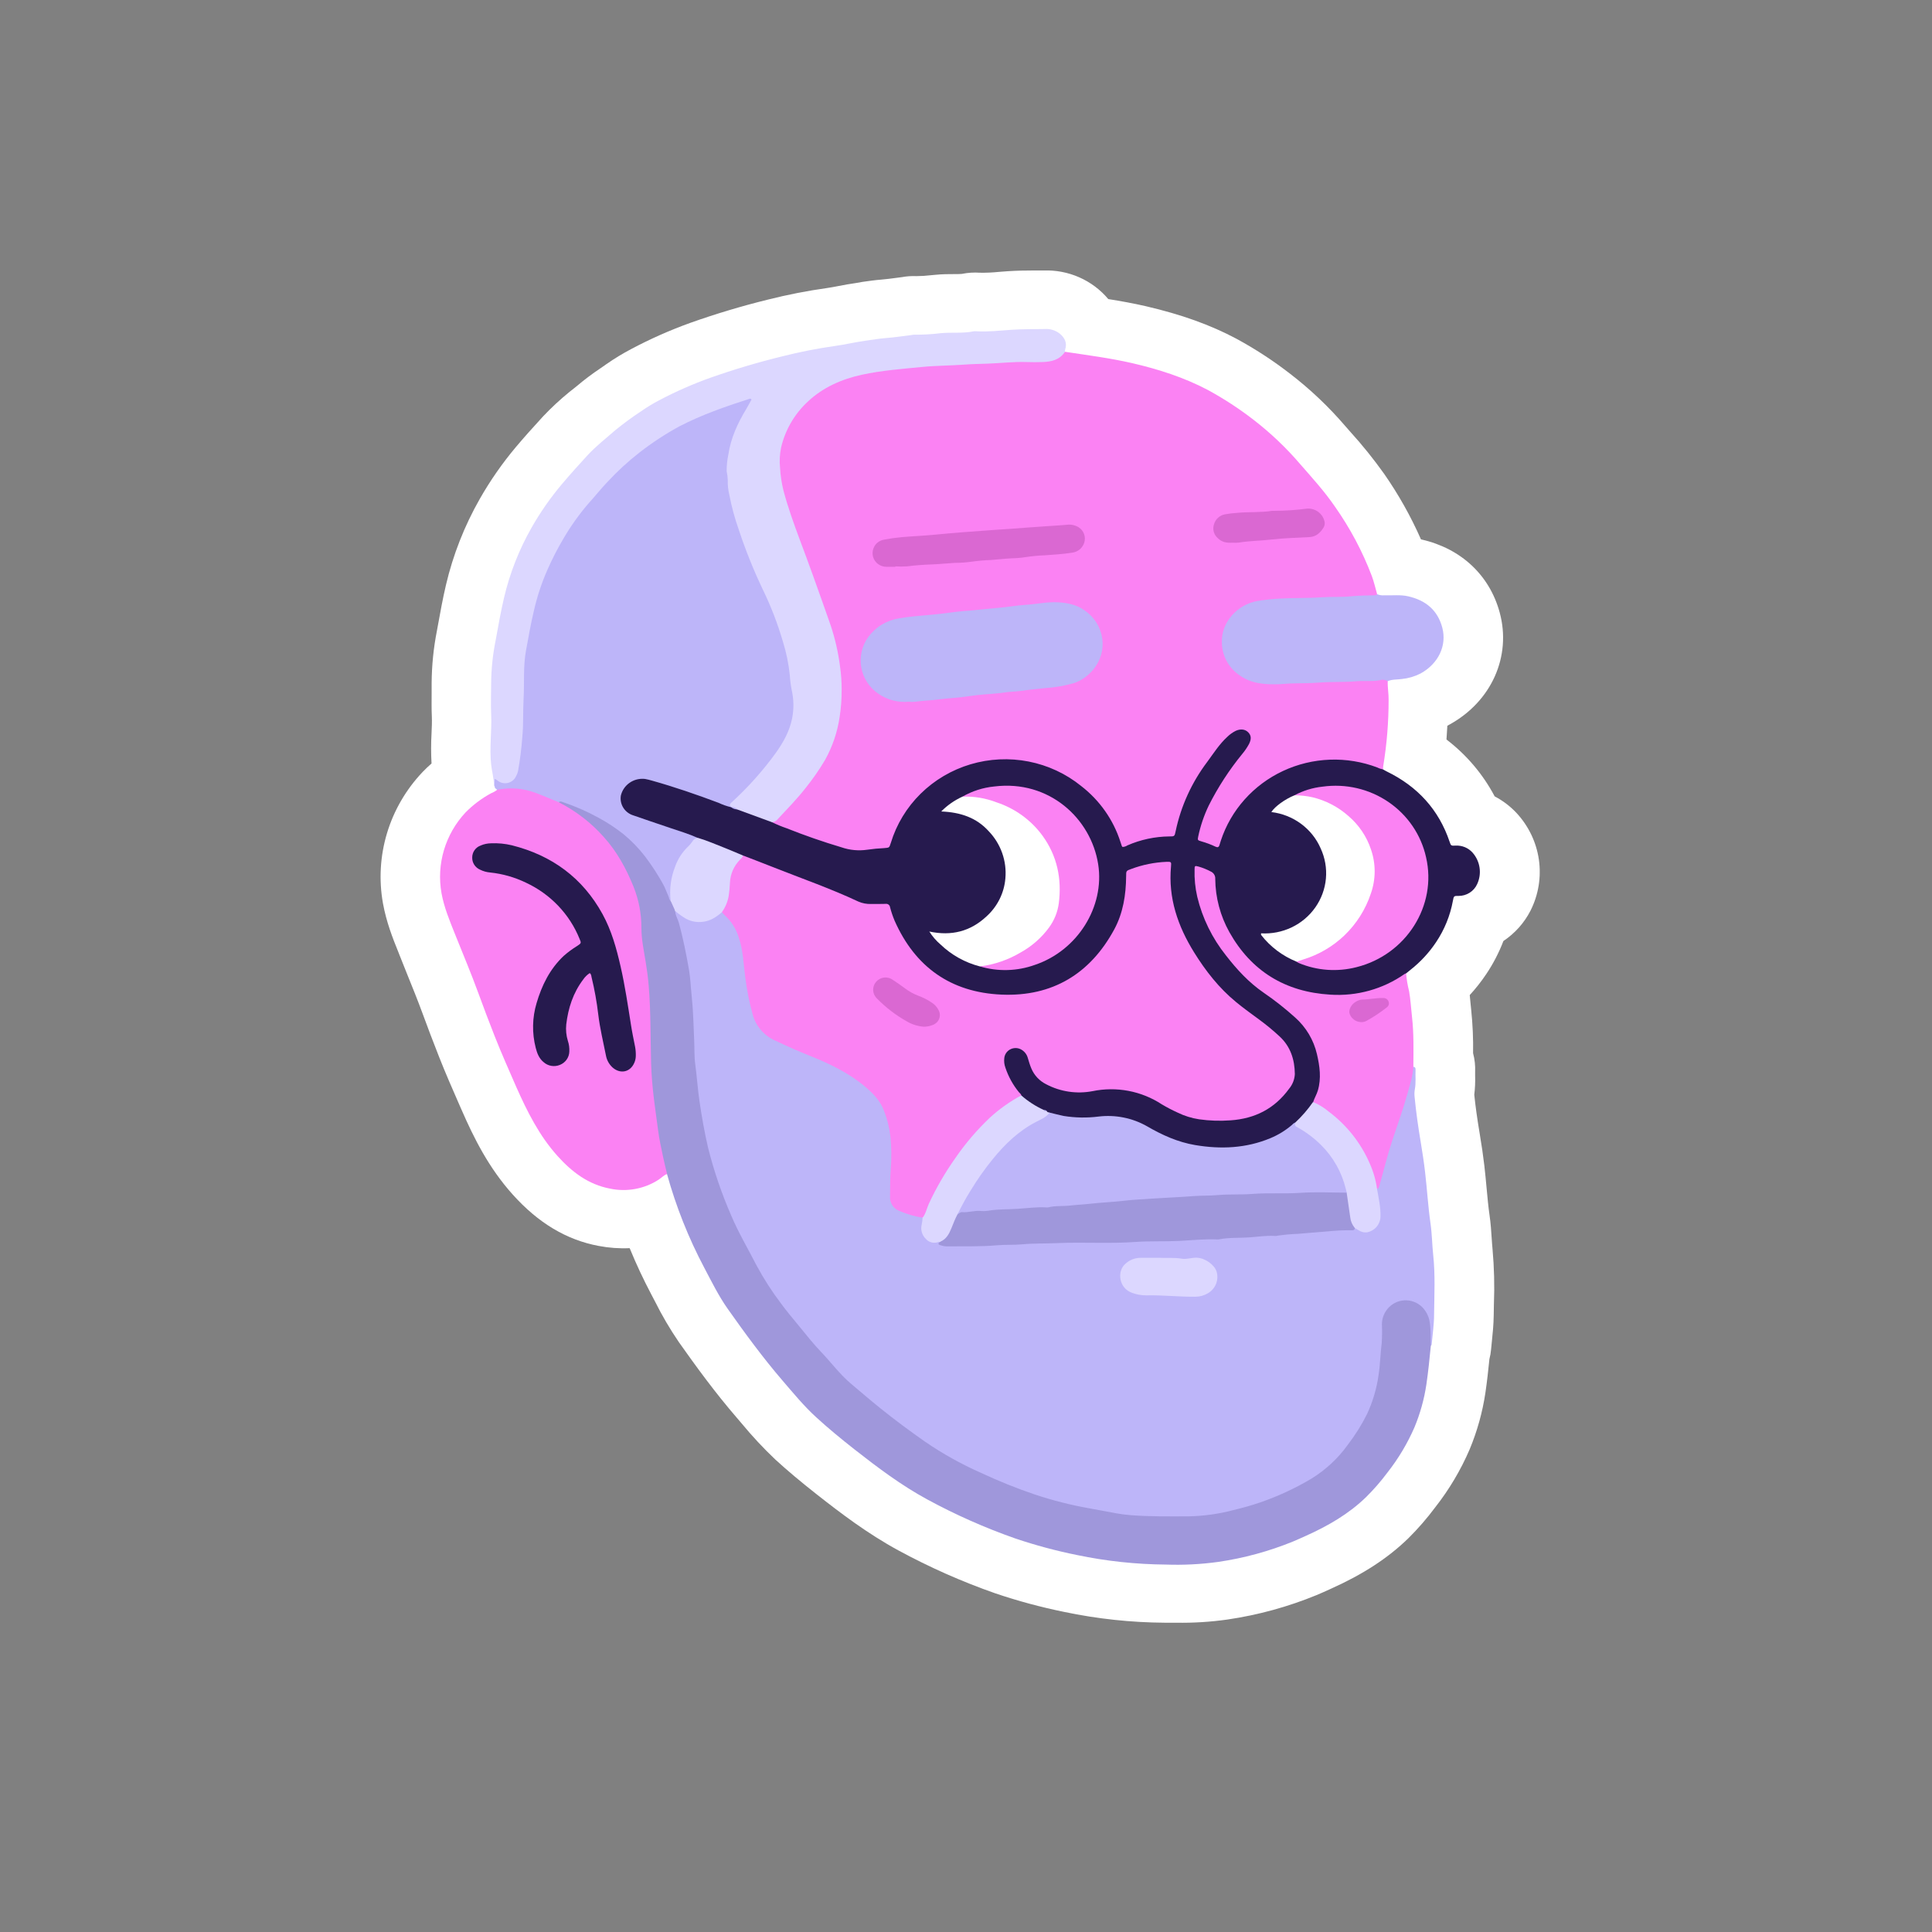 <svg width="400" height="400" viewBox="0 0 400 400" fill="none" xmlns="http://www.w3.org/2000/svg">
<rect x="0" y="0" width="400" height="400" fill="#808080" stroke="none"/>
<g clip-path="url(#clip0_1797_39367)">
<path d="M313.951 168.287C312.656 166.913 311.136 165.761 309.454 164.878C307.033 160.294 303.63 156.279 299.478 153.108C299.553 152.146 299.609 151.194 299.659 150.261L300.162 149.98C308.8 145.208 312.955 135.901 310.5 126.827C308.402 119.084 302.511 113.572 294.336 111.702L294.195 111.668C292.101 106.916 289.547 102.371 286.569 98.097C284.399 95.049 282.048 92.129 279.526 89.353L278.56 88.253C275.12 84.234 271.262 80.577 267.049 77.342C263.566 74.647 259.864 72.234 255.981 70.128C250.573 67.251 244.617 65.119 237.257 63.402C234.605 62.79 232.004 62.326 229.459 61.922C227.837 59.986 225.781 58.444 223.45 57.416C221.12 56.389 218.579 55.904 216.027 56C215.347 56 214.673 56 214.014 56C212.389 56 210.548 56.025 208.626 56.153L206.755 56.296C205.472 56.429 204.181 56.485 202.891 56.464C201.628 56.375 200.358 56.458 199.118 56.711C198.826 56.745 198.041 56.75 197.468 56.75C196.427 56.75 195.129 56.75 193.69 56.893L192.734 56.982C191.732 57.103 190.725 57.166 189.715 57.17C188.716 57.126 187.715 57.195 186.732 57.377L185.525 57.535C184.473 57.673 183.477 57.806 182.617 57.875C181.108 57.994 179.724 58.196 178.512 58.369L177.39 58.571C176.032 58.754 174.769 58.995 173.657 59.208C172.777 59.375 171.947 59.533 171.247 59.632C167.127 60.21 163.043 61.009 159.012 62.025C153.566 63.364 148.193 64.973 142.914 66.846C138.704 68.364 134.612 70.178 130.669 72.275C128.896 73.206 127.185 74.248 125.547 75.393L124.4 76.193C122.617 77.379 120.907 78.668 119.279 80.052L117.87 81.167C115.954 82.728 114.142 84.409 112.447 86.2C110.214 88.628 108.423 90.641 106.813 92.551C103.991 95.91 101.483 99.512 99.322 103.313C96.151 108.882 93.801 114.863 92.339 121.078C91.655 123.989 91.147 126.822 90.649 129.56L90.468 130.547C89.762 134.125 89.393 137.759 89.366 141.404C89.366 142.119 89.366 142.835 89.366 143.545C89.366 145.001 89.326 146.654 89.406 148.371C89.451 149.358 89.406 150.562 89.346 151.825C89.229 153.905 89.229 155.989 89.346 158.068C88.697 158.635 88.083 159.222 87.494 159.834C84.075 163.435 81.553 167.766 80.13 172.485C78.706 177.204 78.418 182.182 79.289 187.029C79.999 190.927 81.301 194.224 82.479 197.13L82.71 197.722C83.213 198.986 83.716 200.244 84.219 201.502C85.376 204.354 86.463 207.044 87.459 209.753C88.506 212.62 89.642 215.605 90.935 218.887C92.228 222.168 93.637 225.381 94.99 228.475L95.559 229.768C98.109 235.6 101.163 241.769 106.169 247.335C111.466 253.222 117.287 256.711 123.963 257.959C126.071 258.362 128.221 258.516 130.367 258.418C131.715 261.71 133.229 264.942 134.895 268.09L135.614 269.457C137.058 272.359 138.702 275.162 140.534 277.846C144.111 282.914 148.05 288.327 152.608 293.602L153.519 294.668C155.699 297.315 158.043 299.828 160.537 302.193C163.002 304.453 165.759 306.767 169.205 309.477C173.969 313.222 179.593 317.515 186.013 320.999C192.439 324.488 199.143 327.459 206.061 329.881C210.735 331.463 215.507 332.75 220.348 333.735C227.205 335.174 234.194 335.921 241.206 335.966C241.96 335.966 242.745 335.966 243.55 335.966C247.108 336.026 250.664 335.803 254.185 335.299C260.509 334.366 266.69 332.669 272.588 330.246C273.448 329.886 274.304 329.501 275.154 329.116L275.481 328.968C282.232 325.938 287.343 322.603 291.579 318.487C293.597 316.488 295.458 314.344 297.148 312.072C300.044 308.385 302.442 304.346 304.282 300.056C305.845 296.302 306.938 292.374 307.537 288.361C307.884 285.988 308.136 283.693 308.367 281.384C308.537 280.736 308.652 280.076 308.709 279.41C308.76 278.867 308.815 278.319 308.87 277.777C309.041 276.148 309.232 274.322 309.258 272.294C309.258 271.534 309.283 270.779 309.298 270.019C309.449 266.209 309.353 262.394 309.011 258.596C308.941 257.925 308.89 257.115 308.835 256.316C308.745 254.905 308.644 253.306 308.392 251.584C308.141 249.861 307.965 247.922 307.779 245.929C307.643 244.448 307.502 242.928 307.321 241.359C307.074 239.257 306.757 237.066 306.315 234.451C305.837 231.603 305.48 229.047 305.233 226.654C305.394 225.335 305.453 224.005 305.409 222.677C305.409 222.425 305.409 222.085 305.409 221.961C305.469 220.643 305.327 219.324 304.986 218.048C305.036 215.069 304.906 212.09 304.599 209.126C304.539 208.633 304.493 208.139 304.448 207.616C304.403 207.093 304.353 206.58 304.292 206.022C305.543 204.66 306.686 203.207 307.713 201.675C309.152 199.528 310.343 197.231 311.265 194.826C313.646 193.236 315.575 191.078 316.869 188.554C318.523 185.281 319.129 181.594 318.608 177.978C318.087 174.361 316.464 170.983 313.951 168.287Z" fill="white"/>
<path d="M220.437 72.824C225.11 73.534 229.804 74.126 234.417 75.187C239.871 76.451 245.173 78.148 250.118 80.763C253.42 82.564 256.57 84.622 259.536 86.917C263.074 89.646 266.314 92.727 269.205 96.11C271.686 98.952 274.236 101.75 276.364 104.859C279.524 109.34 282.102 114.19 284.036 119.298C284.484 120.517 284.766 121.795 285.123 123.043C284.982 123.704 284.408 123.591 283.971 123.601C279.036 123.754 274.105 124.005 269.165 124.139C266.484 124.208 263.782 124.198 261.116 124.632C258.449 125.066 256.165 126.246 254.641 128.54C253.991 129.54 253.574 130.667 253.417 131.843C253.26 133.018 253.369 134.213 253.735 135.343C254.101 136.473 254.716 137.51 255.536 138.381C256.356 139.252 257.361 139.935 258.48 140.383C260.622 141.203 262.938 141.489 265.221 141.217C265.66 141.161 266.102 141.131 266.544 141.129C272.37 141.198 278.18 140.605 284.006 140.635C284.695 140.635 285.359 140.408 286.043 140.438C286.547 140.438 287.13 140.295 287.321 140.995C287.251 142.288 287.523 143.576 287.497 144.864C287.504 149.484 287.128 154.096 286.376 158.656C286.35 158.851 286.335 159.047 286.33 159.244C285.792 159.594 285.324 159.244 284.851 159.086C279.797 157.224 274.254 157.069 269.1 158.646C261.347 161.04 256.09 166.088 253.293 173.584C253.167 173.919 253.072 174.264 252.931 174.57C252.518 175.528 252.126 175.71 251.15 175.325C250.405 175.026 249.651 174.755 248.886 174.511C247.784 174.161 247.608 173.87 247.88 172.759C248.636 169.564 249.878 166.499 251.562 163.665C253.292 160.818 255.195 158.075 257.262 155.454C257.774 154.843 258.185 154.157 258.48 153.421C258.605 153.149 258.637 152.844 258.572 152.552C258.507 152.261 258.347 151.998 258.117 151.802C257.908 151.586 257.638 151.436 257.342 151.37C257.046 151.304 256.736 151.326 256.452 151.432C255.723 151.672 255.068 152.088 254.546 152.641C249.635 157.891 245.792 163.729 244.097 170.761C244.097 170.84 244.061 170.919 244.041 170.993C243.448 173.485 243.448 173.46 240.877 173.519C238.432 173.574 236.133 174.294 233.874 175.153C232.365 175.72 232.123 175.646 231.585 174.136C228.088 164.548 221.055 159.115 210.908 157.758C204.107 156.85 197.939 158.745 192.556 163.014C189.044 165.835 186.427 169.581 185.01 173.811C184.507 175.242 183.842 175.873 182.223 175.962C179.622 176.105 177.036 176.628 174.465 175.794C172.513 175.168 170.546 174.595 168.619 173.909C166.013 172.981 163.412 172.029 160.857 170.948C160.424 170.771 159.77 170.741 159.851 169.996C163.335 166.78 166.441 163.191 169.112 159.298C171.894 155.395 173.253 151.037 173.7 146.374C174.224 140.779 173.55 135.138 171.723 129.813C169.374 122.846 166.823 115.952 164.258 109.058C162.998 105.896 162.034 102.627 161.38 99.293C160.142 92.113 162.693 86.384 168.237 81.77C171.462 79.086 175.28 77.64 179.36 76.959C185.352 75.989 191.402 75.405 197.471 75.212C203.568 74.995 209.656 74.482 215.763 74.506C217.272 74.506 218.741 74.235 219.788 72.996C219.864 72.905 219.968 72.84 220.084 72.809C220.2 72.778 220.323 72.783 220.437 72.824Z" fill="#FB82F3"/>
<path d="M292.615 220.854C292.972 220.893 293.088 221.115 293.073 221.431C293.008 222.808 293.194 224.185 292.922 225.556C292.837 226.064 292.821 226.58 292.877 227.091C293.179 230.22 293.616 233.328 294.14 236.427C294.492 238.52 294.809 240.612 295.055 242.724C295.463 246.232 295.664 249.761 296.167 253.264C296.484 255.44 296.499 257.656 296.73 259.842C297.168 263.938 296.962 268.034 296.911 272.129C296.911 274.207 296.595 276.284 296.408 278.357C296.408 278.46 296.288 278.554 296.227 278.653C295.795 278.243 295.89 277.701 295.9 277.202C295.91 276.057 295.826 274.914 295.649 273.782C295.292 271.34 293.229 269.47 290.925 269.534C289.725 269.588 288.592 270.092 287.759 270.941C286.926 271.79 286.456 272.92 286.447 274.098C286.362 276.107 286.246 278.115 286.206 280.123C286.015 288.981 282.488 296.408 276.346 302.744C273.262 305.927 269.338 307.851 265.333 309.652C259.892 312.146 254.043 313.675 248.057 314.167C244.203 314.369 240.339 314.356 236.486 314.128C231.863 313.955 227.401 312.978 222.903 312.09C217.475 310.943 212.181 309.249 207.106 307.037C201.573 304.703 196.129 302.102 191.179 298.683C186.242 295.349 181.551 291.677 177.143 287.693C169.692 280.785 163.031 273.175 157.729 264.565C152.044 255.332 147.748 245.473 145.61 234.814C144.748 230.515 144.15 226.17 143.819 221.801C143.562 218.382 143.502 214.957 143.316 211.532C142.913 204.13 142.088 196.753 139.739 189.642C139.669 189.499 139.631 189.343 139.626 189.184C139.62 189.025 139.649 188.867 139.709 188.72C140.166 188.359 140.468 188.754 140.715 188.986C143.185 191.147 146.425 191.098 148.669 189.119C148.774 189 148.909 188.908 149.06 188.854C149.212 188.8 149.375 188.784 149.534 188.808C152.351 190.708 153.347 193.6 153.87 196.704C154.504 200.469 154.746 204.293 155.531 208.053C156.335 211.902 158.448 214.419 162.171 215.949C166.095 217.557 170.07 219.092 173.818 221.096C176.612 222.509 179.13 224.397 181.253 226.672C183.884 229.608 184.573 233.25 184.775 237.01C184.956 240.326 184.448 243.622 184.528 246.938C184.583 249.346 185.056 250.022 187.355 250.886C188.553 251.34 189.871 251.379 191.008 252.045C191.128 252.249 191.204 252.474 191.231 252.708C191.258 252.941 191.235 253.178 191.164 253.402C190.857 255.751 191.717 256.788 194.067 256.901C194.31 256.898 194.546 256.987 194.726 257.148C195.329 257.77 196.124 257.641 196.879 257.666C201.98 257.73 207.076 257.449 212.172 257.227C218.028 256.97 223.899 257 229.78 256.926C236.159 256.847 242.538 256.664 248.897 256.314C253.707 256.047 258.516 255.796 263.326 255.51C267.577 255.253 271.813 254.834 276.054 254.458C277.457 254.335 278.866 254.488 280.254 254.227C280.444 254.156 280.648 254.135 280.848 254.164C281.048 254.194 281.237 254.273 281.396 254.394C283.293 255.643 285.421 253.738 285.476 251.927C285.466 250.629 285.342 249.335 285.104 248.058C284.952 247.447 284.894 246.816 284.933 246.188C285.839 243.696 286.357 241.1 287.122 238.574C288.545 233.896 290.276 229.312 291.574 224.589C291.951 223.346 291.861 221.984 292.615 220.854Z" fill="#BDB5F9"/>
<path d="M159.873 170.243C160.841 170.72 161.839 171.134 162.862 171.482C166.59 172.962 170.378 174.285 174.226 175.429C175.939 176.021 177.774 176.191 179.569 175.923C180.723 175.756 181.885 175.645 183.05 175.592C184.112 175.508 184.117 175.518 184.439 174.507C185.605 170.67 187.722 167.177 190.6 164.339C193.479 161.501 197.029 159.406 200.933 158.242C204.838 157.078 208.976 156.881 212.978 157.668C216.979 158.455 220.72 160.202 223.865 162.752C227.683 165.711 230.505 169.727 231.965 174.28C232.061 174.581 232.156 174.882 232.267 175.178C232.292 175.247 232.367 175.296 232.423 175.355C232.782 175.336 233.13 175.221 233.429 175.025C236.157 173.832 239.106 173.203 242.092 173.174C243.154 173.174 243.184 173.174 243.4 172.113C244.49 166.916 246.722 162.014 249.94 157.749C251.263 155.957 252.455 154.058 254.111 152.548C254.623 152.044 255.214 151.624 255.861 151.304C256.868 150.855 257.798 150.974 258.432 151.62C259.066 152.266 259.111 153.012 258.598 154.033C258.204 154.766 257.734 155.457 257.195 156.096C254.499 159.394 252.176 162.97 250.267 166.759C249.287 168.795 248.556 170.936 248.089 173.14C247.918 173.949 247.933 173.964 248.743 174.201C249.749 174.485 250.728 174.853 251.671 175.301C252.098 175.508 252.355 175.4 252.481 174.951C252.566 174.645 252.662 174.344 252.762 174.043C253.794 170.906 255.468 168.009 257.681 165.529C259.894 163.049 262.6 161.039 265.634 159.621C268.667 158.203 271.964 157.408 275.321 157.283C278.679 157.159 282.027 157.709 285.161 158.899C285.516 159.085 285.9 159.212 286.298 159.274C286.574 159.427 286.841 159.594 287.128 159.732C293.487 162.826 297.879 167.628 300.117 174.25C300.404 175.104 300.409 175.119 301.355 175.074C302.016 175.036 302.677 175.147 303.287 175.399C303.898 175.65 304.441 176.036 304.877 176.525C305.656 177.409 306.161 178.495 306.329 179.652C306.498 180.81 306.324 181.99 305.827 183.053C305.497 183.78 304.96 184.397 304.279 184.83C303.599 185.262 302.805 185.492 301.994 185.491C301.053 185.491 300.988 185.437 300.802 186.532C300.241 189.569 299.064 192.464 297.34 195.045C295.893 197.22 294.103 199.157 292.038 200.784C291.726 201.03 291.424 201.277 291.112 201.539C290.609 202.363 289.754 202.752 288.964 203.197C280.251 208.092 268.398 207.228 260.565 200.779C254.79 196.017 251.721 189.868 251.258 182.476C251.183 181.247 249.276 179.619 248.013 179.747C247.465 179.802 247.555 180.241 247.571 180.561C247.614 181.901 247.748 183.236 247.973 184.559C249.06 190.524 252.139 195.489 256.022 200.068C257.922 202.211 260.083 204.117 262.457 205.743C264.868 207.393 267.124 209.251 269.198 211.294C271.613 213.786 272.855 216.801 273.374 220.177C273.806 222.984 273.625 225.679 272.101 228.176C271.072 229.921 269.734 231.473 268.152 232.76C264.167 236.298 259.398 237.63 254.121 237.823C250.385 237.989 246.65 237.455 243.118 236.249C241.015 235.463 238.986 234.497 237.056 233.362C234.133 231.75 230.759 231.101 227.432 231.511C224.077 231.842 220.686 231.857 217.426 230.707C217.188 230.641 216.963 230.54 216.757 230.406C216.524 230.24 216.268 230.107 215.997 230.011C214.194 229.318 212.57 228.241 211.243 226.858C209.442 225.165 208.421 223.019 207.721 220.734C207.017 218.371 208.471 216.53 210.685 216.786C212.038 216.949 212.697 217.882 213.079 219.012C213.329 219.884 213.646 220.735 214.03 221.558C214.666 222.854 215.779 223.864 217.144 224.386C217.783 224.628 218.407 224.879 219.036 225.161C221.652 226.221 224.333 225.896 226.995 225.476C231.527 224.727 236.183 225.638 240.075 228.037C241.36 228.845 242.705 229.556 244.099 230.164C249.437 232.321 254.85 232.257 260.233 230.391C263.156 229.404 265.219 227.199 266.869 224.751C268.343 222.57 267.709 220.186 266.829 217.926C266.084 216.017 264.585 214.679 263.06 213.382C261.264 211.852 259.292 210.554 257.436 209.108C249.985 203.31 244.909 195.972 242.515 186.902C241.941 184.731 242.082 182.516 242.067 180.31C242.067 178.829 241.886 178.637 240.392 178.829C238.51 179.043 236.655 179.446 234.858 180.033C234.468 180.118 234.12 180.332 233.873 180.64C233.627 180.948 233.496 181.33 233.504 181.721C233.288 184.993 232.946 188.264 231.557 191.299C227.593 199.969 220.802 205.2 211.198 206.147C201.025 207.134 192.775 203.404 187.05 194.897C185.769 193.024 184.8 190.963 184.177 188.792C183.941 187.939 183.533 187.46 182.593 187.554C179.71 187.84 177.2 186.804 174.629 185.669C168.944 183.157 163.058 181.119 157.288 178.81C156.1 178.316 154.893 177.887 153.711 177.384C150.597 176.106 147.477 174.847 144.303 173.712C140.706 172.335 137.003 171.245 133.386 169.957C132.707 169.71 132.008 169.523 131.334 169.271C128.969 168.383 127.732 166.409 128.315 164.425C128.959 162.131 131.464 160.522 133.804 161.03C137.416 161.81 140.882 163.103 144.368 164.282C146.647 165.052 148.896 165.916 151.13 166.789C151.247 166.824 151.361 166.866 151.472 166.917C151.886 167.137 152.327 167.303 152.785 167.411C154.772 168.077 156.754 168.763 158.701 169.538C159.124 169.695 159.632 169.769 159.873 170.243Z" fill="#261A4E"/>
<path d="M151.368 167.128C150.473 166.913 149.603 166.607 148.773 166.215C144.245 164.513 139.652 162.928 134.973 161.616C134.51 161.488 134.042 161.359 133.569 161.275C132.443 161.136 131.305 161.413 130.375 162.051C129.445 162.689 128.791 163.644 128.539 164.73C128.407 165.553 128.563 166.396 128.982 167.121C129.402 167.846 130.059 168.41 130.848 168.722C133.454 169.645 136.085 170.508 138.701 171.401C140.628 172.062 142.595 172.635 144.456 173.474C144.022 174.083 143.534 174.652 142.997 175.176C139.979 178.137 138.973 181.744 139.134 185.786C139.155 186.021 139.101 186.258 138.978 186.462C138.298 186.669 138.303 186.072 138.173 185.741C136.823 182.526 135.007 179.52 132.78 176.815C130.063 173.36 126.526 170.952 122.648 168.919C120.743 167.985 118.785 167.161 116.782 166.452C116.363 166.31 115.921 166.248 115.479 166.269C113.658 165.677 111.922 164.863 110.116 164.236C108.144 163.56 106.091 163.57 104.079 163.654C103.691 163.654 103.284 163.832 102.932 163.521C102.741 163.308 102.383 163.21 102.429 162.83C102.329 162.658 102.292 162.458 102.323 162.262C102.323 160.999 102.323 160.999 103.495 161.537C104.859 162.154 106.116 161.645 106.74 160.229C107.213 159.154 107.198 157.989 107.364 156.864C107.948 152.406 108.188 147.911 108.083 143.417C108.106 138.642 108.612 133.882 109.593 129.205C111.217 120.672 114.858 112.63 120.223 105.726C125.49 98.931 131.597 93.01 139.239 88.692C144.074 85.958 149.301 84.093 154.593 82.46C154.966 82.346 155.428 82.164 155.705 82.553C155.982 82.943 155.655 83.303 155.464 83.639C154.518 85.287 153.572 86.935 152.772 88.667C150.649 93.266 150.433 98.043 151.444 102.909C152.692 108.894 154.865 114.589 157.436 120.126C160.112 125.894 162.622 131.702 163.619 137.999C164.074 140.602 164.383 143.228 164.544 145.865C164.71 149.487 163.312 152.576 161.34 155.472C158.742 159.182 155.752 162.613 152.42 165.707C151.978 166.108 151.62 166.591 151.368 167.128Z" fill="#BDB5F9"/>
<path d="M115.688 166.103C115.929 165.851 116.191 165.945 116.457 166.043C119.041 166.903 121.539 167.995 123.918 169.305C125.737 170.289 127.466 171.427 129.085 172.705C130.743 174.071 132.24 175.616 133.547 177.309C134.935 179.14 136.187 181.066 137.295 183.073C137.738 183.862 138.014 184.736 138.392 185.54C138.532 185.856 138.517 186.251 138.839 186.488C139.163 186.742 139.419 187.069 139.587 187.441C139.754 187.813 139.827 188.219 139.8 188.624C139.8 189.513 140.338 190.258 140.565 191.092C141.435 194.279 142.074 197.507 142.643 200.754C142.939 202.491 142.995 204.267 143.186 206.019C143.528 209.152 143.588 212.296 143.724 215.434C143.8 217.082 143.724 218.75 143.946 220.369C144.288 222.895 144.449 225.437 144.816 227.963C145.289 231.23 145.867 234.467 146.612 237.674C147.812 242.45 149.407 247.122 151.381 251.644C152.89 255.227 154.878 258.553 156.643 262.007C158.104 264.719 159.772 267.319 161.634 269.784C162.796 271.383 164.074 272.898 165.332 274.422C166.841 276.253 168.305 278.138 169.95 279.851C172.043 282.027 173.829 284.489 176.148 286.448C178.16 288.136 180.132 289.853 182.185 291.496C185.203 293.939 188.348 296.263 191.542 298.498C195.166 300.982 199.018 303.13 203.048 304.913C206.667 306.609 210.381 308.105 214.171 309.394C217.885 310.636 221.689 311.603 225.55 312.286C227.477 312.616 229.394 313.016 231.321 313.352C232.221 313.51 233.137 313.623 234.052 313.697C238.077 314.008 242.157 313.954 246.212 313.939C249.292 313.873 252.353 313.443 255.328 312.656C257.194 312.202 259.056 311.703 260.862 311.077C264.578 309.801 268.147 308.148 271.512 306.142C274.48 304.316 277.046 301.925 279.058 299.11C280.581 297.125 281.91 295.004 283.027 292.774C284.223 290.2 285.03 287.469 285.422 284.667C285.759 282.491 285.789 280.29 286.066 278.114C286.149 276.814 286.164 275.511 286.111 274.21C286.107 273.542 286.238 272.879 286.497 272.26C286.756 271.642 287.138 271.08 287.621 270.608C288.094 270.139 288.664 269.773 289.291 269.534C289.919 269.295 290.591 269.188 291.264 269.22C291.936 269.253 292.594 269.424 293.195 269.723C293.795 270.021 294.325 270.441 294.749 270.953C295.466 271.805 295.912 272.845 296.032 273.944C296.264 275.523 296.153 277.087 296.233 278.656C295.977 281.321 295.705 283.981 295.318 286.631C294.865 289.679 294.035 292.662 292.848 295.513C291.393 298.859 289.51 302.01 287.243 304.889C285.914 306.67 284.453 308.352 282.872 309.922C279.249 313.455 274.938 315.928 270.345 317.99C269.464 318.385 268.589 318.785 267.704 319.155C262.732 321.183 257.524 322.602 252.199 323.379C248.615 323.872 244.994 324.056 241.377 323.927C235.193 323.879 229.029 323.218 222.98 321.953C218.652 321.078 214.385 319.933 210.206 318.523C203.914 316.317 197.815 313.612 191.97 310.435C186.567 307.504 181.702 303.833 176.902 300.073C174.176 297.931 171.499 295.735 168.944 293.391C166.388 291.047 164.245 288.422 162.016 285.836C157.946 281.104 154.269 276.081 150.677 270.993C148.79 268.323 147.362 265.407 145.842 262.535C142.556 256.337 139.959 249.81 138.095 243.068C137.722 242.761 137.486 242.324 137.436 241.849C136.128 236.628 135.454 231.309 134.855 225.974C134.352 221.296 134.513 216.599 134.352 211.916C134.186 206.838 134.04 201.741 132.843 196.757C132.214 194.121 132.606 191.407 132.133 188.758C131.071 182.852 128.3 177.37 124.149 172.967C121.948 170.561 119.368 168.517 116.508 166.912C116.16 166.72 115.778 166.537 115.688 166.103Z" fill="#9F97DB"/>
<path d="M151.372 167.127C151.196 166.821 150.909 166.633 151.372 166.209C154.82 163.078 157.929 159.605 160.649 155.846C162.203 153.655 163.476 151.366 163.999 148.736C164.381 146.798 164.352 144.804 163.914 142.878C163.712 141.84 163.58 140.79 163.516 139.735C163.272 137.392 162.793 135.078 162.088 132.826C161.006 129.118 159.611 125.505 157.917 122.025C156.015 118.032 154.365 113.929 152.977 109.737C152.133 107.363 151.472 104.93 151 102.459C150.752 101.465 150.643 100.442 150.678 99.419C150.656 98.792 150.579 98.168 150.446 97.554C150.439 96.415 150.554 95.279 150.788 94.164C151.291 90.709 152.725 87.615 154.521 84.65C154.904 84.013 155.246 83.347 155.593 82.72C155.575 82.682 155.55 82.648 155.518 82.619C155.486 82.591 155.449 82.569 155.409 82.556C155.368 82.542 155.325 82.536 155.283 82.539C155.24 82.542 155.198 82.553 155.16 82.572C150.215 84.166 145.29 85.869 140.656 88.272C137.752 89.858 134.984 91.673 132.381 93.7C130.022 95.541 127.818 97.566 125.79 99.755C124.417 101.176 123.199 102.75 121.871 104.196C119.932 106.449 118.203 108.869 116.705 111.425C115.449 113.533 114.327 115.715 113.344 117.958C112.133 120.702 111.192 123.552 110.532 126.471C109.878 129.18 109.42 131.923 108.907 134.662C108.288 137.983 108.595 141.334 108.404 144.665C108.253 147.3 108.404 149.95 108.142 152.56C107.971 154.944 107.673 157.317 107.252 159.671C107.162 160.054 107.014 160.421 106.814 160.761C106.648 161.11 106.4 161.414 106.09 161.65C105.78 161.886 105.417 162.045 105.032 162.116C104.646 162.187 104.249 162.167 103.873 162.058C103.497 161.948 103.153 161.752 102.87 161.487C102.718 161.388 102.56 161.299 102.397 161.22V162.804C102.347 162.74 102.251 162.681 102.256 162.617C102.256 161.136 101.849 159.75 101.688 158.314C101.3 154.825 101.854 151.331 101.688 147.837C101.587 145.671 101.688 143.495 101.688 141.329C101.721 138.426 102.026 135.532 102.598 132.683C103.136 129.723 103.655 126.762 104.344 123.801C105.538 118.699 107.465 113.789 110.069 109.219C111.865 106.059 113.952 103.066 116.302 100.278C118.013 98.249 119.783 96.276 121.584 94.322C123.385 92.368 125.428 90.784 127.4 89.061C129.093 87.678 130.858 86.382 132.687 85.178C133.895 84.333 135.157 83.565 136.466 82.878C139.886 81.071 143.435 79.509 147.086 78.205C151.982 76.479 156.964 74.997 162.012 73.764C165.608 72.855 169.253 72.14 172.929 71.622C174.982 71.341 177.009 70.843 179.061 70.561C180.571 70.354 182.055 70.093 183.589 69.974C185.3 69.841 186.995 69.575 188.701 69.367C188.856 69.331 189.014 69.306 189.173 69.293C191.057 69.314 192.939 69.209 194.808 68.977C197.082 68.77 199.381 69.061 201.635 68.588C201.802 68.566 201.971 68.566 202.138 68.588C204.593 68.736 207.033 68.435 209.463 68.277C211.752 68.124 214.031 68.168 216.315 68.119C217.449 68.046 218.57 68.399 219.449 69.106C220.455 69.964 220.983 71.015 220.525 72.362C220.488 72.524 220.472 72.69 220.48 72.856C219.399 74.494 217.713 74.894 215.892 74.958C214.765 74.993 213.638 74.998 212.511 74.958C209.82 74.869 207.144 75.195 204.462 75.289C202.903 75.343 201.333 75.363 199.778 75.481C196.82 75.703 193.842 75.689 190.894 75.975C186.718 76.389 182.513 76.695 178.407 77.593C174.302 78.491 170.409 80.179 167.259 83.14C164.5 85.698 162.575 89 161.725 92.629C161.436 94.01 161.359 95.425 161.499 96.828C161.589 98.437 161.829 100.035 162.218 101.6C163.134 105.054 164.336 108.375 165.574 111.706C166.495 114.174 167.42 116.641 168.316 119.148C169.56 122.602 170.786 126.056 171.993 129.51C172.898 132.242 173.54 135.05 173.91 137.899C174.143 139.494 174.259 141.104 174.257 142.715C174.274 144.641 174.133 146.565 173.834 148.469C173.377 151.564 172.363 154.554 170.841 157.302C169.614 159.381 168.234 161.368 166.711 163.248C164.965 165.464 162.998 167.487 161.066 169.545C160.925 169.736 160.744 169.895 160.536 170.014C160.329 170.133 160.098 170.209 159.859 170.236L152.594 167.576C152.207 167.368 151.792 167.215 151.362 167.122L151.372 167.127Z" fill="#DCD7FF"/>
<path d="M115.693 166.101C119.232 167.899 122.392 170.338 125.005 173.29C127.732 176.3 129.628 179.799 131.143 183.52C132.252 186.268 132.814 189.2 132.798 192.155C132.798 194.504 133.301 196.759 133.668 199.064C133.945 200.732 134.171 202.405 134.307 204.087C134.755 209.471 134.659 214.865 134.81 220.258C134.88 222.676 135.102 225.109 135.389 227.532C135.645 229.678 135.977 231.815 136.244 233.947C136.475 235.812 136.898 237.657 137.28 239.503C137.522 240.697 137.834 241.877 138.115 243.066C137.421 243.308 136.943 243.87 136.339 244.255C134.877 245.198 133.237 245.846 131.517 246.162C129.797 246.478 128.029 246.456 126.318 246.096C121.79 245.237 118.41 242.641 115.436 239.345C111.628 235.111 109.153 230.137 106.884 225.035C105.375 221.581 103.825 218.092 102.432 214.563C101.275 211.603 100.143 208.667 99.061 205.681C97.552 201.526 95.816 197.45 94.181 193.345C93.084 190.596 91.942 187.862 91.409 184.926C90.879 181.948 91.054 178.891 91.919 175.99C92.784 173.089 94.317 170.421 96.4 168.193C97.945 166.63 99.716 165.3 101.657 164.245C102.114 164.067 102.543 163.824 102.93 163.525C105.567 162.983 108.308 163.192 110.828 164.127C112.458 164.739 114.068 165.439 115.693 166.101Z" fill="#FB82F3"/>
<path d="M287.315 141.029C287.078 140.876 286.809 140.779 286.528 140.746C286.247 140.712 285.961 140.743 285.695 140.836C284.055 141.142 282.404 140.91 280.775 141.049C278.174 141.276 275.558 141.118 272.967 141.33C271 141.493 269.043 141.433 267.081 141.512C266.321 141.542 265.571 141.636 264.812 141.66C261.989 141.744 259.172 141.586 256.762 139.899C255.609 139.143 254.66 138.122 254 136.925C253.34 135.728 252.988 134.391 252.974 133.03C252.813 128.806 256.224 125.134 260.354 124.424C261.893 124.173 263.445 124.009 265.003 123.93C267.845 123.758 270.703 123.871 273.555 123.664C275.643 123.516 277.731 123.664 279.799 123.452C281.403 123.299 282.998 123.279 284.598 123.249C284.699 123.254 284.8 123.236 284.893 123.198C284.986 123.16 285.069 123.101 285.136 123.027C285.613 123.224 286.131 123.3 286.645 123.249C288.285 123.309 289.931 123.087 291.561 123.462C295.188 124.291 297.638 126.329 298.604 129.916C299.61 133.681 297.784 137.412 294.131 139.43C292.925 140.052 291.608 140.442 290.253 140.58C289.277 140.723 288.25 140.624 287.315 141.029Z" fill="#BDB5F9"/>
<path d="M271.873 228.164C272.14 227.34 272.608 226.595 272.854 225.756C273.589 223.234 273.236 220.737 272.663 218.265C271.987 215.317 270.394 212.648 268.105 210.626C266.06 208.785 263.892 207.078 261.615 205.519C258.546 203.407 256.081 200.722 253.833 197.826C250.97 194.244 248.938 190.093 247.876 185.662C247.451 183.812 247.265 181.917 247.323 180.022C247.323 179.227 247.383 179.212 248.188 179.425C249.032 179.67 249.848 180.001 250.623 180.412C250.934 180.538 251.196 180.757 251.372 181.038C251.548 181.319 251.629 181.647 251.604 181.976C251.639 185.822 252.642 189.6 254.522 192.975C259.05 201.043 266.067 205.376 275.44 205.933C280.911 206.291 286.34 204.779 290.804 201.655C290.904 201.596 291.008 201.545 291.116 201.502C291.221 202.753 291.428 203.994 291.735 205.213C292.047 206.96 292.132 208.721 292.333 210.468C292.731 213.923 292.645 217.377 292.62 220.831C292.53 222.696 291.951 224.448 291.458 226.229C290.537 229.57 289.355 232.827 288.263 236.099C287.257 239.124 286.528 242.228 285.642 245.282C285.542 245.627 285.537 245.988 285.139 246.155C284.876 245.909 284.716 245.574 284.692 245.218C282.996 238.112 278.886 232.719 272.663 228.81C272.371 228.662 272.019 228.519 271.873 228.164Z" fill="#FB82F3"/>
<path d="M188.223 145.278C185.962 145.502 183.695 144.913 181.844 143.62C180.919 142.987 180.132 142.181 179.526 141.249C178.921 140.316 178.509 139.275 178.315 138.186C178.121 137.097 178.149 135.981 178.396 134.902C178.643 133.823 179.105 132.803 179.756 131.9C180.506 130.869 181.457 129.995 182.555 129.328C183.653 128.661 184.875 128.216 186.15 128.017C188.353 127.632 190.592 127.479 192.821 127.277C194.607 127.119 196.393 126.872 198.174 126.645C199.084 126.531 200.01 126.482 200.92 126.408C202.832 126.24 204.739 126.003 206.65 125.851C208.562 125.698 210.373 125.357 212.245 125.234C214.524 125.105 216.772 124.567 219.067 124.701C221.003 124.809 222.9 125.194 224.5 126.339C225.497 127.003 226.342 127.865 226.98 128.869C227.617 129.872 228.034 130.996 228.202 132.167C228.877 136.8 225.491 140.462 222.266 141.454C220.344 141.999 218.367 142.338 216.37 142.465C214.544 142.633 212.718 142.855 210.896 143.097C209.981 143.215 209.065 143.206 208.15 143.349C206.293 143.635 204.407 143.689 202.54 143.891C200.674 144.094 198.978 144.415 197.188 144.523C195.266 144.642 193.374 144.982 191.452 145.076C190.336 145.13 189.234 145.441 188.223 145.278Z" fill="#BDB5F9"/>
<path d="M185.379 117.348C184.735 117.348 184.086 117.378 183.448 117.348C182.985 117.335 182.532 117.212 182.128 116.99C181.725 116.768 181.381 116.454 181.127 116.075C180.874 115.695 180.717 115.261 180.671 114.809C180.624 114.357 180.69 113.901 180.862 113.48C181.032 113.034 181.317 112.639 181.689 112.334C182.061 112.029 182.508 111.823 182.985 111.738C184.199 111.502 185.425 111.327 186.657 111.215C188.966 111.012 191.286 110.928 193.59 110.696C195.461 110.516 197.333 110.351 199.204 110.203L205.905 109.71C208.214 109.547 210.533 109.423 212.843 109.216C215.509 108.999 218.185 108.876 220.852 108.654C221.729 108.53 222.623 108.723 223.367 109.196C223.872 109.534 224.253 110.021 224.454 110.587C224.655 111.153 224.665 111.767 224.484 112.34C224.314 112.895 223.982 113.389 223.529 113.761C223.075 114.133 222.521 114.366 221.933 114.432C220.082 114.718 218.2 114.842 216.329 114.97C214.971 115.019 213.617 115.148 212.274 115.355C211.367 115.496 210.451 115.573 209.532 115.587C208.094 115.661 206.66 115.824 205.226 115.937C203.828 115.984 202.434 116.108 201.05 116.307C199.942 116.457 198.824 116.533 197.705 116.534C196.105 116.623 194.515 116.801 192.911 116.86C191.2 116.919 189.485 117.037 187.774 117.259C186.973 117.311 186.17 117.311 185.369 117.259L185.379 117.348Z" fill="#DA68D2"/>
<path d="M255.198 112.357C253.995 112.426 252.994 112.278 252.134 111.42C251.729 111.071 251.438 110.613 251.298 110.103C251.157 109.593 251.173 109.054 251.344 108.553C251.486 108.036 251.773 107.569 252.173 107.204C252.572 106.84 253.067 106.592 253.603 106.49C254.434 106.337 255.274 106.235 256.118 106.184C258.548 105.942 261.003 106.149 263.423 105.755C263.622 105.74 263.822 105.74 264.022 105.755C266.223 105.748 268.421 105.598 270.602 105.306C271.467 105.245 272.324 105.505 273.003 106.035C273.681 106.566 274.131 107.327 274.264 108.168C274.302 108.563 274.202 108.959 273.983 109.293C273.334 110.319 272.473 111.123 271.135 111.197C268.539 111.336 265.933 111.4 263.358 111.691C261.053 111.967 258.729 111.962 256.44 112.342C256.027 112.382 255.611 112.387 255.198 112.357Z" fill="#DA68D2"/>
<path d="M153.843 177.125C155.896 177.919 157.959 178.699 160.006 179.513C165.932 181.862 171.959 183.955 177.735 186.669C178.549 187.018 179.432 187.186 180.321 187.162C181.327 187.162 182.333 187.162 183.339 187.137C183.447 187.119 183.557 187.123 183.663 187.148C183.77 187.173 183.87 187.219 183.957 187.283C184.045 187.347 184.118 187.428 184.173 187.521C184.227 187.614 184.262 187.717 184.275 187.823C184.523 188.778 184.839 189.715 185.221 190.626C189.431 200.14 196.792 205.469 207.356 205.923C217.921 206.377 225.739 201.571 230.684 192.442C232.53 189.032 233.119 185.277 233.154 181.443C233.154 180.303 233.154 180.283 234.206 179.913C236.54 179.038 239.003 178.538 241.5 178.433C242.507 178.408 242.532 178.433 242.441 179.42C241.847 185.909 243.855 191.756 247.23 197.184C249.605 201.009 252.367 204.547 255.888 207.443C257.428 208.711 259.048 209.881 260.658 211.06C262.141 212.145 263.558 213.313 264.904 214.559C267.193 216.671 268.043 219.365 268.083 222.351C268.034 223.466 267.619 224.535 266.901 225.4C263.928 229.501 259.858 231.608 254.772 231.954C252.604 232.115 250.424 232.044 248.272 231.741C246.718 231.506 245.211 231.035 243.804 230.345C242.673 229.835 241.572 229.26 240.509 228.623C238.426 227.26 236.087 226.318 233.629 225.853C231.17 225.388 228.642 225.408 226.192 225.914C222.935 226.538 219.558 226.039 216.633 224.502C215.218 223.806 214.111 222.627 213.519 221.186C213.222 220.495 213.016 219.765 212.8 219.05C212.693 218.647 212.498 218.272 212.228 217.951C211.957 217.63 211.619 217.372 211.235 217.194C210.894 217.042 210.52 216.973 210.146 216.991C209.771 217.01 209.407 217.116 209.083 217.301C208.759 217.486 208.484 217.744 208.283 218.055C208.081 218.365 207.959 218.718 207.925 219.084C207.846 219.751 207.927 220.427 208.161 221.058C208.775 222.9 209.723 224.618 210.958 226.131C211.134 226.338 211.386 226.496 211.461 226.782C211.396 227.137 211.099 227.276 210.822 227.443C204.74 230.967 200.469 236.202 196.736 241.912C194.707 244.852 193.044 248.019 191.781 251.347C191.66 251.687 191.585 252.146 191.031 252.116C189.369 251.845 187.747 251.374 186.202 250.715C185.599 250.48 185.088 250.065 184.742 249.527C184.396 248.99 184.232 248.359 184.275 247.725C184.3 245.8 184.275 243.876 184.426 241.941C184.598 239.701 184.57 237.45 184.34 235.215C184.126 233.418 183.683 231.654 183.022 229.965C182.237 227.887 180.758 226.358 179.098 224.966C175.727 222.144 171.819 220.249 167.744 218.62C165.329 217.658 162.944 216.602 160.595 215.487C159.468 215.006 158.463 214.287 157.651 213.382C156.839 212.477 156.24 211.408 155.896 210.251C155.168 207.678 154.638 205.056 154.311 202.405C153.919 199.612 153.884 196.765 152.933 194.051C152.401 192.305 151.404 190.729 150.045 189.486C149.843 189.295 149.655 189.091 149.482 188.874C149.438 188.785 149.418 188.686 149.422 188.588C149.427 188.489 149.456 188.392 149.507 188.307C150.699 186.456 150.634 184.334 150.89 182.277C150.969 181.259 151.275 180.27 151.785 179.38C152.295 178.49 152.998 177.72 153.843 177.125Z" fill="#FB82F3"/>
<path d="M280.522 254.253C280.481 254.515 280.361 254.697 280.064 254.707C279.767 254.717 279.344 254.707 278.982 254.707C276.854 254.707 274.751 254.979 272.638 255.127C271.32 255.22 270.007 255.354 268.689 255.457C267.26 255.501 265.835 255.633 264.423 255.852C264.307 255.883 264.186 255.898 264.066 255.896C262.215 255.763 260.378 256.069 258.532 256.193C256.495 256.326 254.442 256.193 252.425 256.587C252.307 256.61 252.187 256.619 252.067 256.612C249.416 256.489 246.77 256.79 244.134 256.918C241.115 257.066 238.097 256.918 235.109 257.13C229.69 257.525 224.262 257.13 218.849 257.372C216.444 257.48 214.024 257.402 211.64 257.624C209.869 257.786 208.118 257.663 206.352 257.826C202.987 258.127 199.616 258.004 196.245 258.053C195.683 258.063 195.125 257.966 194.6 257.767C193.977 257.54 194.49 257.323 194.6 257.105C196.059 255.758 196.784 254.007 197.473 252.22C197.646 251.738 197.951 251.311 198.353 250.987C199.656 250.32 201.09 250.429 202.474 250.34C207.56 250.024 212.646 249.753 217.732 249.437C224.222 249.032 230.686 248.302 237.176 247.917C243.827 247.522 250.473 247.133 257.133 246.965C263.673 246.797 270.214 246.521 276.754 246.536C277.395 246.474 278.042 246.532 278.66 246.708C278.849 246.822 279.007 246.98 279.119 247.167C279.231 247.355 279.295 247.567 279.304 247.784C279.682 249.931 279.908 252.136 280.522 254.253Z" fill="#9F97DB"/>
<path d="M198.242 251.412C197.739 252.344 197.372 253.326 196.975 254.303C196.502 255.468 195.918 256.583 194.625 257.106C194.547 257.094 194.467 257.094 194.389 257.106C193.934 257.305 193.425 257.354 192.94 257.246C192.454 257.139 192.016 256.88 191.692 256.509C191.294 256.127 191.004 255.648 190.853 255.122C190.702 254.595 190.695 254.039 190.832 253.509C190.93 253.054 190.989 252.592 191.008 252.127C191.687 251.269 191.868 250.193 192.301 249.231C193.851 245.9 195.703 242.712 197.835 239.707C199.902 236.705 202.282 233.923 204.938 231.407C206.902 229.607 209.089 228.056 211.448 226.793C212.844 228.024 214.422 229.042 216.127 229.813C216.248 230.089 216.63 229.867 216.751 230.099C216.871 230.331 217.118 230.272 217.309 230.341C217.4 231.061 216.771 231.249 216.338 231.54C215.332 232.201 214.255 232.724 213.229 233.351C208.359 236.346 205.114 240.788 202.005 245.372C200.667 247.341 199.767 249.561 198.242 251.412Z" fill="#DCD7FF"/>
<path d="M280.512 254.253C279.972 253.621 279.637 252.844 279.551 252.023C279.295 250.325 279.048 248.623 278.812 246.921C278.551 246.673 278.366 246.358 278.279 246.013C276.855 240.718 273.64 236.755 268.911 233.918C268.675 233.775 268.438 233.622 268.207 233.464C267.704 233.123 267.794 232.768 268.177 232.403C269.548 231.121 270.777 229.7 271.844 228.164C273.025 228.651 274.12 229.317 275.089 230.138C278.83 232.939 281.762 236.649 283.596 240.9C284.353 242.588 284.862 244.372 285.105 246.2C285.442 248.09 285.87 249.965 285.815 251.904C285.794 252.693 285.494 253.449 284.966 254.043C284.438 254.638 283.715 255.033 282.922 255.161C282.391 255.193 281.864 255.062 281.413 254.786C281.141 254.633 280.844 254.431 280.512 254.253Z" fill="#DCD7FF"/>
<path d="M153.836 177.124C153.756 177.549 153.398 177.771 153.142 178.062C151.919 179.333 151.205 180.994 151.13 182.74C151.097 183.679 151.006 184.615 150.858 185.543C150.645 186.747 150.158 187.889 149.434 188.884C148.292 189.871 147.07 190.695 145.46 190.858C144.274 191.003 143.072 190.778 142.024 190.216C141.238 189.75 140.495 189.216 139.805 188.622C139.483 187.907 139.166 187.196 138.844 186.485C138.569 184.071 138.897 181.627 139.8 179.365C140.327 177.881 141.186 176.532 142.316 175.417C142.694 175.07 143.032 174.683 143.322 174.262C143.431 174.05 143.59 173.866 143.786 173.725C143.982 173.585 144.209 173.491 144.449 173.453C146.411 174.03 148.277 174.859 150.179 175.6C151.406 176.088 152.619 176.616 153.836 177.124Z" fill="#DCD7FF"/>
<path d="M239.918 260.413C241.331 260.502 243.012 260.319 244.697 260.6C245.703 260.768 246.745 260.353 247.801 260.398C249.552 260.467 251.433 261.878 251.876 263.245C252.13 264.081 252.095 264.976 251.775 265.791C251.456 266.605 250.87 267.292 250.11 267.746C249.321 268.223 248.412 268.476 247.484 268.476C244.108 268.505 240.753 268.116 237.377 268.19C236.333 268.202 235.297 268.018 234.323 267.647C231.652 266.66 231.245 263.27 232.925 261.725C233.783 260.888 234.944 260.418 236.155 260.418C237.317 260.403 238.484 260.413 239.918 260.413Z" fill="#DCD7FF"/>
<path d="M268.198 232.404C268.146 232.485 268.112 232.575 268.101 232.67C268.089 232.765 268.099 232.861 268.131 232.951C268.162 233.041 268.214 233.123 268.282 233.191C268.351 233.259 268.434 233.31 268.525 233.342C270.338 234.337 272.001 235.574 273.466 237.018C276.01 239.532 277.796 242.686 278.627 246.132C278.693 246.394 278.763 246.66 278.834 246.922C275.614 246.922 272.384 246.744 269.184 246.966C265.884 247.193 262.589 246.932 259.314 247.188C256.904 247.381 254.494 247.213 252.105 247.43C250.415 247.583 248.734 247.509 247.074 247.642C244.362 247.86 241.641 247.948 238.924 248.136C236.771 248.284 234.608 248.373 232.47 248.629C230.165 248.886 227.846 248.975 225.547 249.241C224.244 249.389 222.906 249.439 221.603 249.592C220.054 249.769 218.474 249.592 216.945 249.986C216.866 250.001 216.786 250.001 216.708 249.986C214.655 249.848 212.618 250.159 210.586 250.282C208.553 250.406 206.561 250.322 204.599 250.672C204 250.751 203.394 250.761 202.793 250.702C201.58 250.638 200.413 251.077 199.201 250.959C198.798 250.919 198.572 251.274 198.25 251.422C199.046 249.756 199.935 248.133 200.911 246.562C202.294 244.268 203.839 242.071 205.535 239.989C208.05 236.895 210.877 234.166 214.489 232.286C215.496 231.763 216.612 231.329 217.312 230.352C218.283 230.588 219.244 230.845 220.225 231.047C222.609 231.431 225.037 231.473 227.434 231.171C230.932 230.747 234.476 231.461 237.521 233.204C240.604 234.995 243.854 236.466 247.441 237.073C252.784 237.971 258.006 237.744 263.037 235.641C264.631 234.978 266.109 234.074 267.419 232.962C267.665 232.75 267.861 232.478 268.198 232.404Z" fill="#BDB5F9"/>
<path d="M268 164.66C269.801 163.693 271.779 163.084 273.821 162.868C278.616 162.197 283.493 163.332 287.47 166.046C291.446 168.76 294.227 172.851 295.252 177.495C297.571 187.482 291.152 197.648 280.879 200.233C276.916 201.264 272.715 200.971 268.941 199.399C268.765 199.315 268.597 199.216 268.438 199.103C268.75 198.556 269.348 198.496 269.866 198.324C276.406 196.108 280.889 191.83 283.284 185.494C285.472 179.695 284.129 174.549 279.888 170.112C278.494 168.599 276.81 167.37 274.932 166.496C273.053 165.622 271.017 165.121 268.941 165.02C268.609 165 268.221 165.054 268 164.66Z" fill="#FB82F3"/>
<path d="M202.885 200.09C199.81 199.294 196.998 197.728 194.725 195.545C193.819 194.77 193.037 193.865 192.406 192.861C197.014 193.848 200.918 192.826 204.209 189.762C206.493 187.713 207.903 184.892 208.153 181.866C208.312 180.09 208.087 178.301 207.493 176.617C206.898 174.932 205.947 173.39 204.702 172.091C202.186 169.303 198.886 168.168 194.871 168.005C196.123 166.732 197.604 165.697 199.238 164.95C200.103 164.618 201.046 164.529 201.96 164.694C206.447 165.454 210.512 167.127 213.843 170.26C217.173 173.394 218.954 177.331 219.568 181.827C219.978 184.405 219.74 187.043 218.873 189.51C217.817 192.397 215.734 194.499 213.284 196.305C210.734 198.185 207.821 199.266 204.792 200.129C204.143 200.312 203.539 200.09 202.885 200.09Z" fill="white"/>
<path d="M268.006 164.66C269.252 164.657 270.494 164.791 271.709 165.06C274.493 165.725 277.063 167.064 279.185 168.953C281.347 170.8 282.957 173.188 283.843 175.862C284.875 178.833 284.864 182.056 283.813 185.02C282.725 188.297 280.845 191.266 278.334 193.676C275.935 195.97 273.017 197.675 269.817 198.65L268.444 199.104C265.535 197.931 262.997 196.018 261.094 193.562C261.059 193.518 261.094 193.419 261.094 193.237C263.28 193.367 265.463 192.94 267.431 191.998C269.4 191.056 271.086 189.632 272.328 187.862C273.569 186.092 274.323 184.038 274.516 181.898C274.709 179.758 274.334 177.606 273.429 175.65C272.551 173.626 271.144 171.866 269.351 170.546C267.558 169.226 265.443 168.392 263.217 168.129C263.951 166.96 266.099 165.425 268.006 164.66Z" fill="white"/>
<path d="M202.898 200.09C205.888 199.708 208.763 198.718 211.34 197.183C213.651 195.899 215.651 194.138 217.2 192.022C218.28 190.543 218.971 188.826 219.213 187.023C219.857 181.955 218.886 177.213 215.837 173.018C213.48 169.791 210.146 167.374 206.309 166.11C204.069 165.246 201.671 164.847 199.266 164.94C201.278 163.78 203.523 163.061 205.846 162.833C217.221 161.422 225.889 169.47 227.368 178.945C228.741 187.733 223.081 196.798 214.288 199.759C210.629 201.083 206.63 201.199 202.898 200.09Z" fill="#FB82F3"/>
<path d="M151.375 167.123C151.603 167.072 151.842 167.088 152.061 167.169C152.28 167.249 152.47 167.391 152.608 167.577C152.155 167.57 151.72 167.41 151.375 167.123Z" fill="#BDB5F9"/>
<path d="M216.749 230.098C216.492 230.098 216.246 230.098 216.125 229.811C216.246 229.794 216.37 229.811 216.481 229.862C216.592 229.913 216.685 229.995 216.749 230.098Z" fill="#BDB5F9"/>
<path d="M122.097 201.471C121.566 201.815 121.111 202.26 120.758 202.779C118.66 205.547 117.639 208.701 117.237 212.096C117.118 213.238 117.231 214.392 117.569 215.491C117.81 216.206 117.912 216.959 117.871 217.711C117.857 218.309 117.664 218.889 117.317 219.38C116.97 219.871 116.484 220.252 115.919 220.475C115.358 220.707 114.741 220.776 114.142 220.674C113.542 220.571 112.986 220.302 112.538 219.897C111.592 219.123 111.2 218.052 110.913 216.936C110.131 213.897 110.191 210.708 111.089 207.699C112.176 203.998 113.831 200.633 116.698 197.918C117.566 197.154 118.498 196.464 119.486 195.856C120.361 195.269 120.371 195.269 119.989 194.375C117.921 189.254 113.947 185.094 108.871 182.74C106.558 181.622 104.064 180.912 101.5 180.642C100.769 180.583 100.057 180.386 99.403 180.06C98.9 179.845 98.475 179.487 98.184 179.032C97.892 178.577 97.747 178.046 97.767 177.509C97.77 176.969 97.942 176.442 98.259 176.001C98.577 175.56 99.025 175.225 99.543 175.042C100.211 174.759 100.929 174.608 101.656 174.597C103.104 174.533 104.554 174.671 105.963 175.007C114.309 177.104 120.648 181.787 124.748 189.258C126.609 192.648 127.635 196.349 128.491 200.114C129.406 204.121 130 208.178 130.644 212.234C130.88 213.754 131.202 215.264 131.499 216.774C131.61 217.396 131.655 218.027 131.635 218.659C131.624 219.133 131.52 219.6 131.328 220.035C130.488 222.009 128.395 222.429 126.8 220.988C126.092 220.329 125.619 219.464 125.452 218.521C124.889 215.698 124.204 212.895 123.862 210.028C123.559 207.442 123.099 204.877 122.484 202.345C122.419 202.064 122.434 201.713 122.097 201.471Z" fill="#261A4E"/>
<path d="M281.744 211.613C281.214 211.588 280.705 211.403 280.286 211.083C279.868 210.764 279.56 210.325 279.405 209.827C279.184 209.057 279.792 207.893 280.728 207.389C281.098 207.151 281.52 207 281.961 206.95C283.445 206.95 284.899 206.58 286.388 206.634C286.609 206.62 286.83 206.673 287.019 206.788C287.209 206.902 287.357 207.07 287.444 207.271C287.558 207.485 287.589 207.733 287.533 207.968C287.477 208.203 287.336 208.411 287.137 208.554C285.831 209.59 284.44 210.518 282.977 211.327C282.606 211.545 282.175 211.644 281.744 211.613Z" fill="#DA68D2"/>
<path d="M191.27 212.572C189.994 212.474 188.759 212.08 187.668 211.422C185.412 210.145 183.352 208.56 181.551 206.714C181.236 206.409 181.006 206.03 180.883 205.612C180.76 205.195 180.748 204.754 180.849 204.331C180.95 203.908 181.16 203.517 181.459 203.197C181.758 202.876 182.136 202.636 182.557 202.5C182.939 202.378 183.345 202.348 183.742 202.411C184.138 202.475 184.513 202.63 184.836 202.865C185.706 203.423 186.546 204.025 187.377 204.637C188.235 205.284 189.184 205.806 190.194 206.186C191.171 206.546 192.099 207.023 192.956 207.608C193.559 208.001 194.041 208.549 194.349 209.192C194.489 209.464 194.568 209.763 194.582 210.068C194.595 210.373 194.543 210.677 194.429 210.96C194.314 211.244 194.14 211.501 193.918 211.714C193.695 211.927 193.429 212.092 193.137 212.197C192.546 212.442 191.912 212.57 191.27 212.572Z" fill="#DA68D2"/>
</g>
<defs>
<clipPath id="clip0_1797_39367">
<rect width="240" height="280" fill="white" transform="translate(78.781 56)"/>
</clipPath>
</defs>
</svg>
